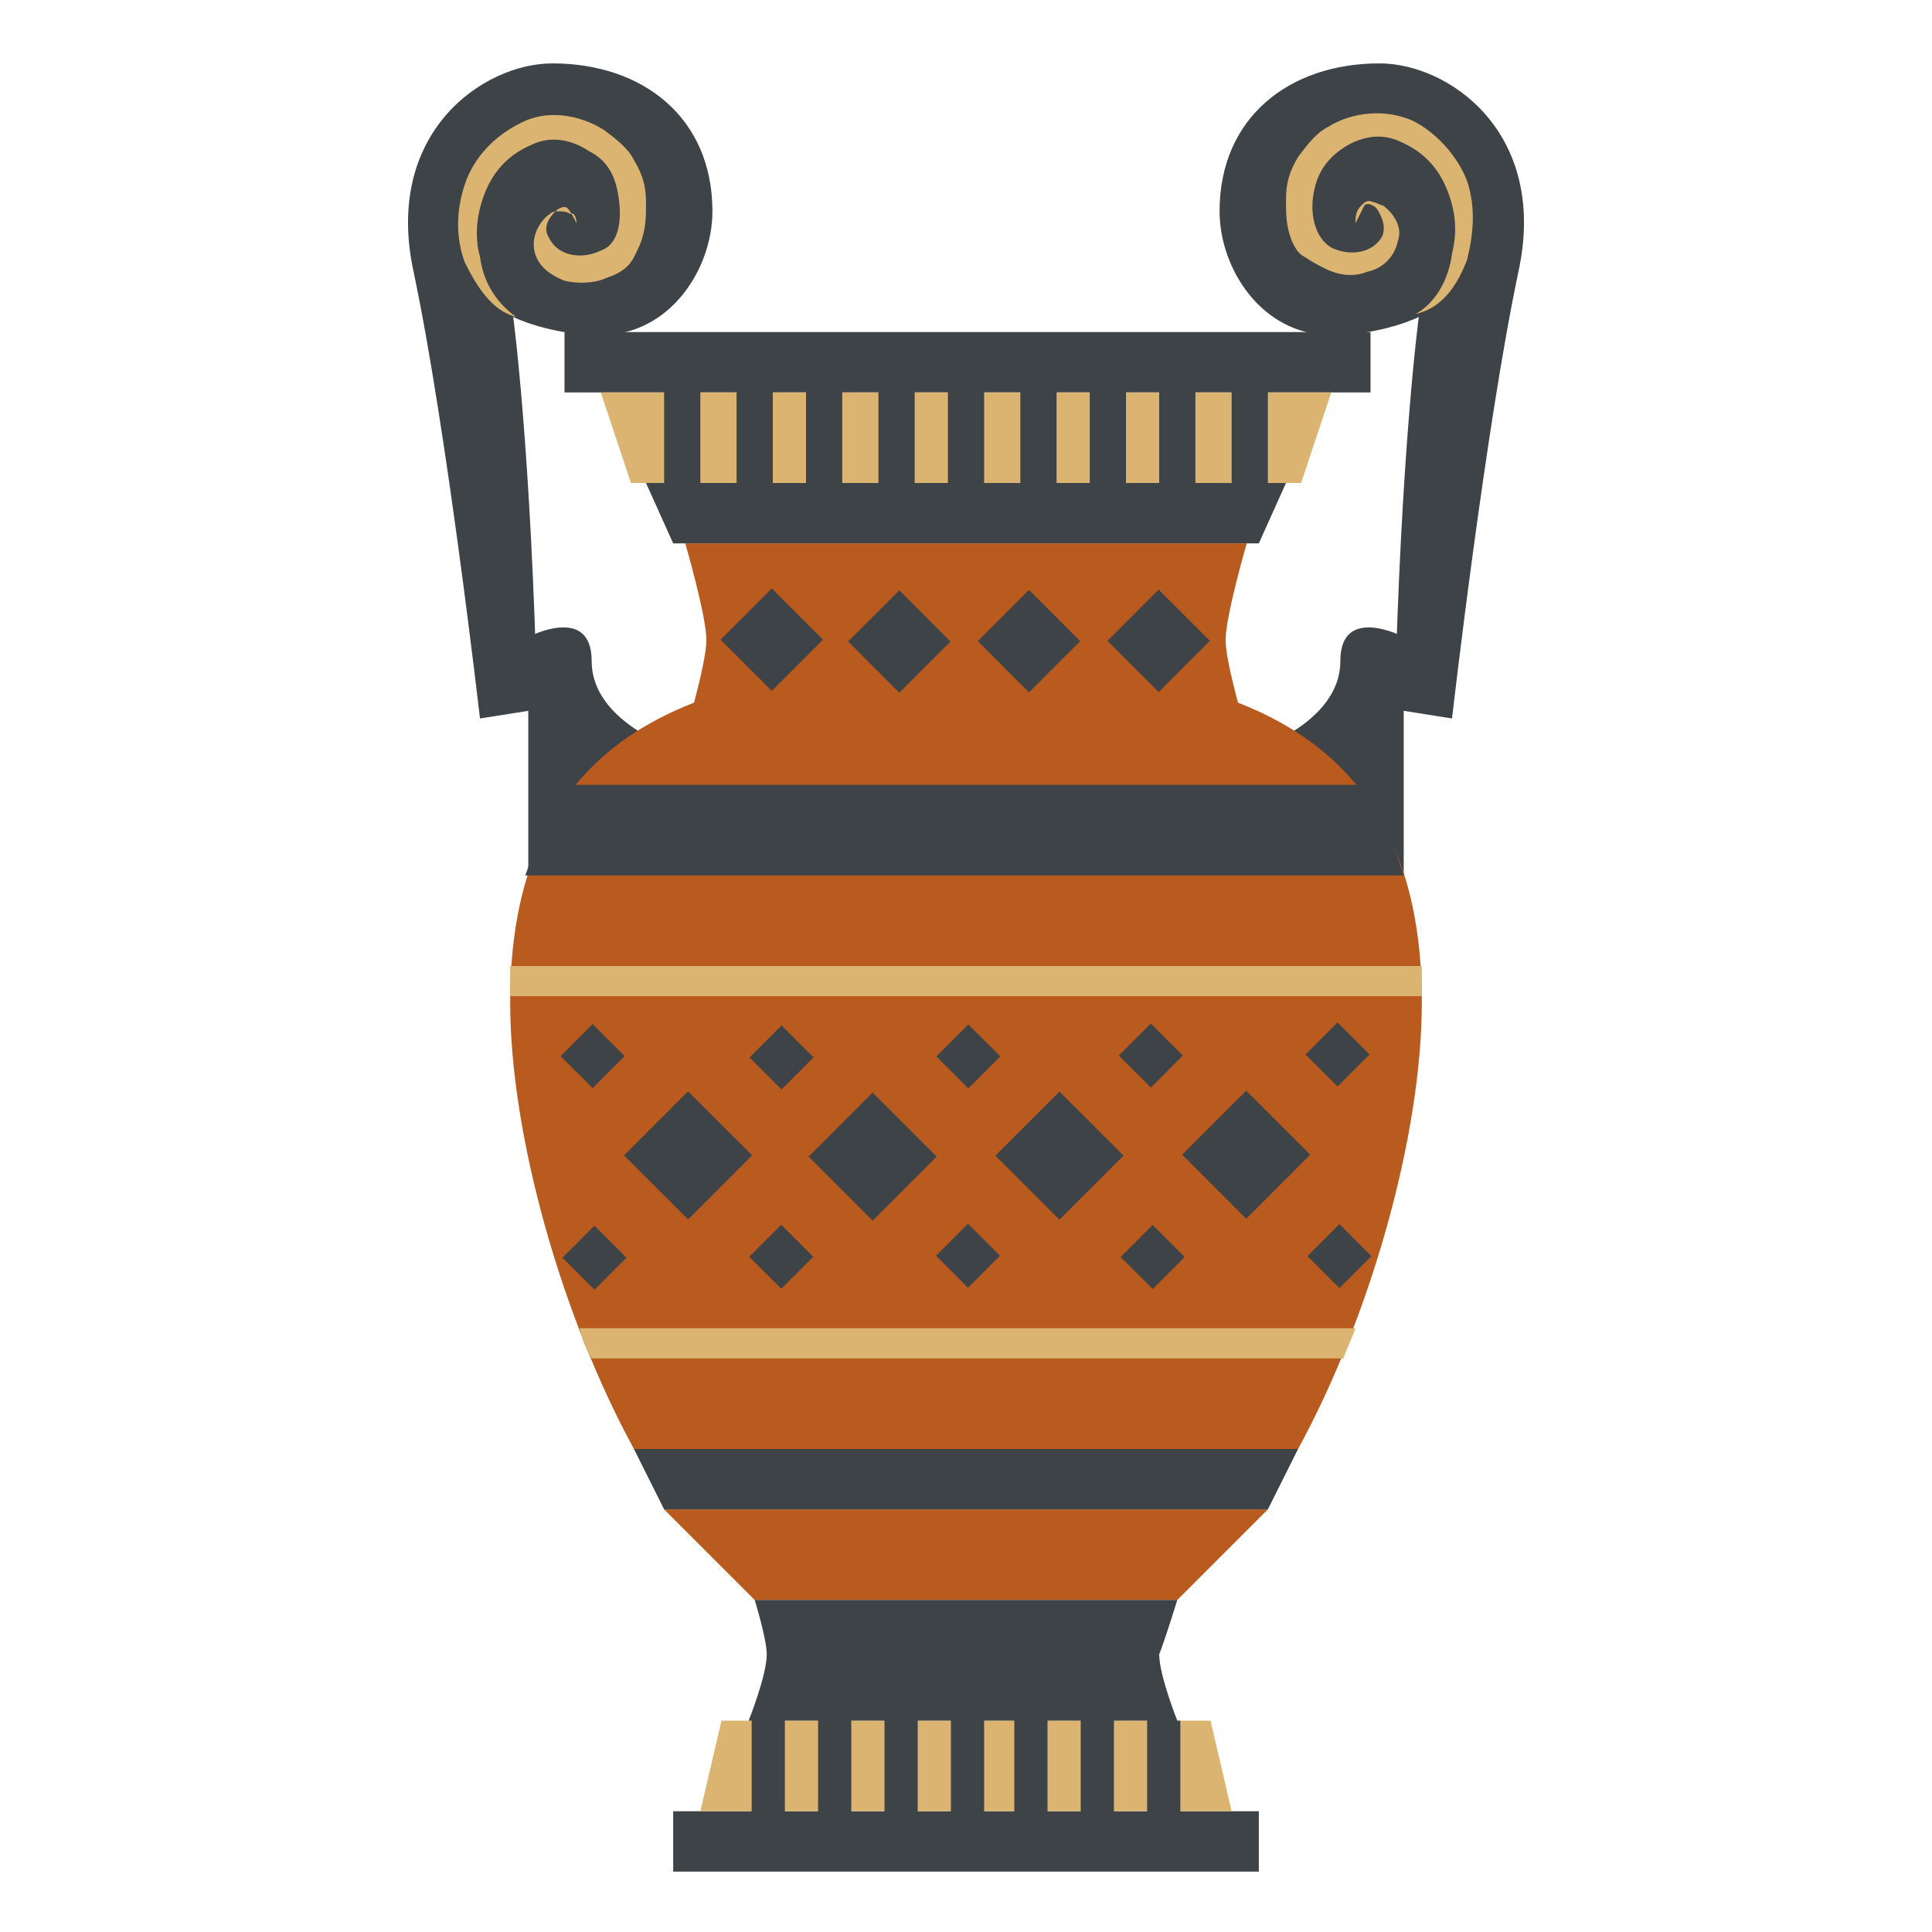 <svg xmlns="http://www.w3.org/2000/svg" viewBox="0 0 64 64">
    <title>amphora</title>
    <path fill="#b95a1e" d="M25 53h14l3-3H22z"/>
    <g fill="#3e4347">
        <path d="M22.6 24.9l-5.1 4.8v-8.6s2.1-1.1 2.1.8c0 2.1 3 3 3 3"/>
        <path d="M19.9 11.1c2.3 0 3.7-2.2 3.7-4.1 0-3.1-2.3-4.9-5.3-4.9-2.3 0-5.6 2.3-4.6 6.9 1.1 5.2 2.2 14.8 2.2 14.8l1.9-.3c-.2-8.6-.8-13-.8-13s1.2.6 2.9.6"/>
    </g>
    <path fill="#dbb471" d="M19.1 7.4c-.1-.2-.2-.4-.3-.5-.1-.1-.3 0-.4.1-.3.3-.4.6-.2.9.3.6 1.1.7 1.7.4.6-.2.7-1 .6-1.7-.1-.8-.4-1.3-1-1.6-.6-.4-1.3-.5-1.9-.2-.7.3-1.2.8-1.5 1.5-.3.7-.4 1.5-.2 2.2.1.8.5 1.5 1.2 2-.8-.2-1.3-1-1.7-1.8-.3-.8-.3-1.7 0-2.6.3-.9 1-1.6 1.8-2 .9-.5 2-.3 2.8.2.4.3.8.6 1 1 .3.5.4.9.4 1.4 0 .5 0 .9-.2 1.4-.1.2-.2.5-.4.7-.2.2-.4.3-.7.4-.4.2-1 .2-1.4.1-.5-.2-.9-.5-1-1-.1-.5.2-1 .5-1.2.1-.1.2-.1.3-.1.1 0 .3 0 .4.1.1-.1.2.1.2.3"/>
    <g fill="#3e4347">
        <path d="M41.4 24.9l5.1 4.8v-8.6s-2.1-1.1-2.1.8c0 2.1-3 3-3 3"/>
        <path d="M44.1 11.1c-2.3 0-3.7-2.2-3.7-4.1 0-3.1 2.3-4.9 5.3-4.9 2.3 0 5.6 2.3 4.6 6.9-1.1 5.2-2.2 14.8-2.2 14.8l-1.9-.3c.2-8.6.8-13 .8-13s-1.2.6-2.9.6"/>
    </g>
    <path fill="#dbb471" d="M44.9 7.4c0-.2 0-.4.2-.6.1-.1.2-.2.4-.1.1 0 .2.1.3.1.3.2.7.7.5 1.2-.1.5-.5.9-1 1-.5.2-1 .1-1.4-.1-.2-.1-.4-.2-.7-.4-.2-.1-.3-.3-.4-.5-.2-.5-.2-.9-.2-1.4 0-.5.1-.9.4-1.4.3-.4.6-.8 1-1 .8-.5 1.9-.6 2.8-.2.8.4 1.5 1.2 1.8 2 .3.9.2 1.8 0 2.6-.3.8-.8 1.6-1.7 1.8.7-.4 1.1-1.2 1.2-2 .2-.8.1-1.5-.2-2.2-.3-.7-.8-1.2-1.5-1.5-.6-.3-1.3-.2-1.9.2-.6.4-.9.9-1 1.6-.1.7.1 1.4.6 1.7.6.3 1.4.2 1.7-.4.1-.3 0-.6-.2-.9-.1-.1-.3-.2-.4-.1l-.3.6"/>
    <path fill="#3e4347" d="M18.7 11h26.7v2H18.7z"/>
    <path fill="#dbb471" d="M43.1 16H20.9l-1-3h24.2z"/>
    <g fill="#3e4347">
        <path d="M41.7 18H22.3l-.9-2h21.2zM22.3 60h19.4v2H22.3z"/>
    </g>
    <path fill="#dbb471" d="M23.9 57h16.2l.7 3H23.2z"/>
    <g fill="#b95a1e">
        <path d="M41.3 18H22.7s.7 2.4.7 3.2-.7 3.1-.7 3.1h18.6s-.7-2.3-.7-3.1.7-3.2.7-3.2"/>
        <path d="M47.1 33.2c0 4.4-1.7 10.4-4.1 14.8H21c-2.4-4.4-4.1-10.4-4.1-14.8C16.9 23.8 23.7 22 32 22s15.1 1.8 15.1 11.2"/>
    </g>
    <g fill="#3e4347">
        <path d="M22 12.3h1.2V16H22zM24.4 12.3h1.2V16h-1.2zM26.7 12.3h1.2V16h-1.2zM29.1 12.3h1.2V16h-1.2zM31.4 12.3h1.2V16h-1.2zM33.8 12.3H35V16h-1.2zM36.1 12.3h1.2V16h-1.2zM38.4 12.3h1.2V16h-1.2zM40.8 12.3H42V16h-1.2zM24.9 57H26v3.7h-1.1zM27.1 57h1.1v3.7h-1.1zM29.3 57h1.1v3.7h-1.1zM31.5 57h1.1v3.7h-1.1zM33.6 57h1.1v3.7h-1.1zM35.8 57h1.1v3.7h-1.1zM38 57h1.1v3.7H38zM18.5 26l-1.1 3h29.1l-1-3zM22 50h20l1-2H21zM28.094 21.25l1.698-1.696 1.696 1.697-1.697 1.697zM32.39 21.239l1.697-1.697 1.696 1.698-1.698 1.697zM23.869 21.19l1.697-1.697 1.697 1.697-1.697 1.697zM36.685 21.23l1.697-1.698 1.697 1.697-1.696 1.697zM18.571 34.987l1.06-1.061 1.061 1.06-1.06 1.06zM18.632 41.664l1.06-1.061 1.062 1.06-1.06 1.061zM24.82 41.632l1.06-1.06 1.061 1.06-1.06 1.06zM24.83 35.03l1.06-1.062 1.06 1.06-1.06 1.062zM20.672 38.275l2.12-2.122 2.123 2.12-2.121 2.123zM31.006 41.598l1.06-1.06 1.061 1.061-1.061 1.06zM31.016 34.996l1.06-1.06 1.061 1.06-1.06 1.061zM26.787 38.314l2.121-2.121 2.121 2.121-2.12 2.122zM37.123 41.64l1.06-1.06 1.061 1.06-1.06 1.06zM37.062 34.967l1.06-1.061 1.062 1.06-1.06 1.061zM32.974 38.282l2.121-2.122 2.122 2.121-2.121 2.122zM43.31 41.61l1.06-1.06 1.061 1.06-1.06 1.06zM43.247 34.932l1.06-1.062 1.062 1.06-1.06 1.062zM39.16 38.251l2.122-2.12 2.121 2.12-2.121 2.122zM39 53H25s.4 1.3.4 1.8c0 .7-.6 2.2-.6 2.2H39s-.6-1.5-.6-2.2c.2-.5.6-1.8.6-1.8"/>
    </g>
    <g fill="#dbb471">
        <path d="M16.9 32v1h30.2v-1H16.9M19.6 45h24.9c.1-.3.3-.7.4-1H19.2c.1.4.2.7.4 1"/>
    </g>
</svg>